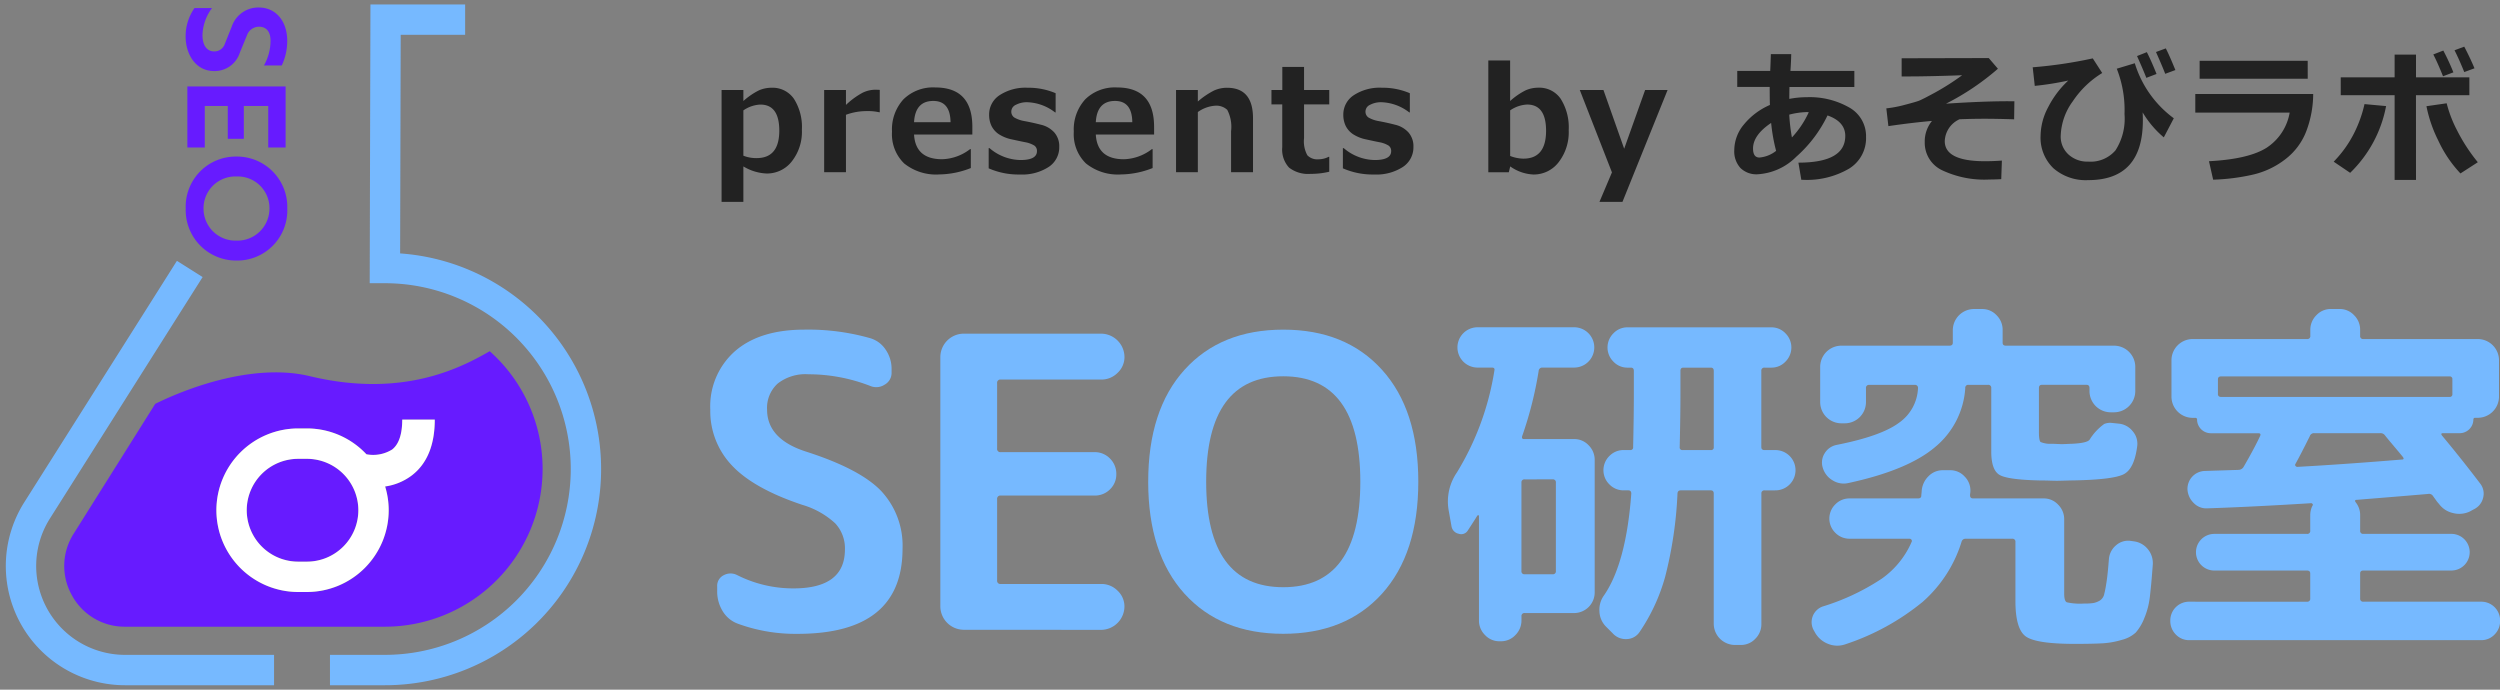<svg xmlns="http://www.w3.org/2000/svg" width="280.627" height="77.418" viewBox="0 0 280.627 77.418">
  <rect x="0" y="0" width="280.627" height="77.418" fill="#808080" stroke="none"/>
  <g id="logo" transform="translate(-505.373 -17.73)">
    <g id="SEO研究室" transform="translate(585.103 52.417)">
      <path id="パス_114589" data-name="パス 114589" d="M583.1,718.527q-5.465-1.822-7.9-4.417a8.845,8.845,0,0,1-2.436-6.282,8.237,8.237,0,0,1,2.778-6.556q2.775-2.412,7.786-2.414a25.409,25.409,0,0,1,7.375.956,3.124,3.124,0,0,1,1.752,1.3,3.786,3.786,0,0,1,.66,2.162v.412a1.5,1.5,0,0,1-.773,1.342,1.709,1.709,0,0,1-1.593.16,19.151,19.151,0,0,0-6.966-1.321,5.068,5.068,0,0,0-3.46,1.047,3.684,3.684,0,0,0-1.184,2.914q0,3.277,4.28,4.689,6.145,1.958,8.536,4.46a8.987,8.987,0,0,1,2.39,6.467q0,9.562-11.792,9.56a18.786,18.786,0,0,1-6.693-1.138,3.318,3.318,0,0,1-1.707-1.411,4.179,4.179,0,0,1-.614-2.231v-.547a1.315,1.315,0,0,1,.728-1.252,1.6,1.6,0,0,1,1.5-.023,13.962,13.962,0,0,0,6.328,1.5q5.781,0,5.783-4.37a4.117,4.117,0,0,0-1.094-2.937A9.3,9.3,0,0,0,583.1,718.527Z" transform="translate(-572.764 -696.543)" fill="#76b9ff"/>
      <path id="パス_114590" data-name="パス 114590" d="M610.524,732.714a2.642,2.642,0,0,1-2.594-2.6V702.075a2.642,2.642,0,0,1,2.594-2.6H626a2.645,2.645,0,0,1,2.6,2.6,2.413,2.413,0,0,1-.775,1.8,2.527,2.527,0,0,1-1.821.752H614.713a.361.361,0,0,0-.41.409v7.331a.362.362,0,0,0,.41.409H625.23a2.35,2.35,0,0,1,1.754.729,2.4,2.4,0,0,1,.7,1.73,2.319,2.319,0,0,1-.7,1.707,2.384,2.384,0,0,1-1.754.707H614.713a.361.361,0,0,0-.41.409v9.105a.362.362,0,0,0,.41.411H626a2.525,2.525,0,0,1,1.821.75,2.419,2.419,0,0,1,.775,1.8,2.645,2.645,0,0,1-2.6,2.6Z" transform="translate(-582.106 -696.709)" fill="#76b9ff"/>
      <path id="パス_114591" data-name="パス 114591" d="M665.95,728.5Q661.875,733,654.864,733T643.778,728.5q-4.075-4.509-4.074-12.568t4.074-12.565q4.074-4.506,11.086-4.508t11.085,4.508q4.076,4.507,4.075,12.565T665.95,728.5Zm-2.435-12.568q0-11.836-8.651-11.837t-8.651,11.837q0,11.838,8.651,11.839T663.515,715.93Z" transform="translate(-590.548 -696.543)" fill="#76b9ff"/>
      <path id="パス_114592" data-name="パス 114592" d="M695.7,703.4a42.1,42.1,0,0,1-1.851,7.32c-.055.22.014.329.206.329h5.633a2.176,2.176,0,0,1,1.624.7,2.284,2.284,0,0,1,.679,1.644v14.886a2.32,2.32,0,0,1-2.3,2.3h-5.55a.327.327,0,0,0-.37.369v.452a2.3,2.3,0,0,1-.678,1.645,2.19,2.19,0,0,1-1.627.7H691.3a2.184,2.184,0,0,1-1.624-.7A2.282,2.282,0,0,1,689,731.4v-11.72a.074.074,0,0,0-.085-.081.133.133,0,0,0-.123.081c-.163.275-.508.81-1.027,1.605a.866.866,0,0,1-1.049.39,1.02,1.02,0,0,1-.8-.844l-.329-1.848a5.757,5.757,0,0,1,.946-4.2,31.2,31.2,0,0,0,4.2-11.433c.054-.218-.042-.327-.289-.327h-1.645a2.262,2.262,0,0,1,0-4.523H699.73a2.262,2.262,0,0,1,0,4.523h-3.619A.4.4,0,0,0,695.7,703.4Zm-1.562,12.173a.327.327,0,0,0-.37.369v9.912a.328.328,0,0,0,.37.371h3.126a.327.327,0,0,0,.369-.371V715.94a.326.326,0,0,0-.369-.369Zm28.086-3.289a2.262,2.262,0,1,1,0,4.523h-1.151a.327.327,0,0,0-.371.369v14.64a2.283,2.283,0,0,1-.678,1.644,2.189,2.189,0,0,1-1.625.7h-.7a2.392,2.392,0,0,1-2.345-2.345v-14.64c0-.247-.109-.369-.329-.369h-3.372c-.246,0-.371.137-.371.41a45.233,45.233,0,0,1-1.378,9.273,20.881,20.881,0,0,1-2.857,6.189,1.79,1.79,0,0,1-1.461.824,1.978,1.978,0,0,1-1.584-.658l-.781-.782a2.555,2.555,0,0,1-.7-1.707,2.731,2.731,0,0,1,.534-1.788q2.468-3.619,3.044-11.392c0-.247-.111-.369-.331-.369h-.534a2.2,2.2,0,0,1-1.584-.66,2.235,2.235,0,0,1,0-3.207,2.2,2.2,0,0,1,1.584-.657h.74a.293.293,0,0,0,.331-.331q.081-3.538.08-5.963V703.4c0-.247-.109-.369-.328-.369h-.37a2.15,2.15,0,0,1-1.6-.68,2.233,2.233,0,0,1,0-3.166,2.144,2.144,0,0,1,1.6-.678h16.119a2.147,2.147,0,0,1,1.605.678,2.237,2.237,0,0,1,0,3.166,2.154,2.154,0,0,1-1.605.68h-.74a.327.327,0,0,0-.371.369v8.553c0,.22.124.331.371.331Zm-6.868-.331V703.4c0-.247-.109-.369-.329-.369h-3.084c-.22,0-.328.121-.328.369v2.591q0,2.346-.083,5.963a.291.291,0,0,0,.328.331h3.167A.292.292,0,0,0,715.356,711.951Z" transform="translate(-602.715 -696.45)" fill="#76b9ff"/>
      <path id="パス_114593" data-name="パス 114593" d="M741.54,732.1l-.163-.289a1.863,1.863,0,0,1,.986-2.714,25.487,25.487,0,0,0,6.6-3.106,9.814,9.814,0,0,0,3.39-4.173.228.228,0,0,0-.042-.228.253.253,0,0,0-.2-.1h-6.744a2.205,2.205,0,0,1-1.584-.656,2.234,2.234,0,0,1,0-3.209,2.206,2.206,0,0,1,1.584-.658h7.689c.247,0,.371-.107.371-.329,0-.054.008-.137.02-.246a2.091,2.091,0,0,0,.02-.246,2.583,2.583,0,0,1,.761-1.665,2.22,2.22,0,0,1,1.625-.68h.823a2.159,2.159,0,0,1,1.624.72,2.213,2.213,0,0,1,.638,1.665c0,.028-.008.1-.022.206s-.02.178-.02.206c0,.246.111.369.329.369h7.938a2.179,2.179,0,0,1,1.622.7,2.279,2.279,0,0,1,.68,1.645v8.346c0,.55.1.872.287.967a6.783,6.783,0,0,0,1.933.143,6.453,6.453,0,0,0,1.069-.061,2.247,2.247,0,0,0,.7-.268,1.149,1.149,0,0,0,.515-.781c.1-.383.183-.863.268-1.439s.163-1.384.246-2.426a2.242,2.242,0,0,1,.8-1.562,2.052,2.052,0,0,1,1.665-.494l.289.042a2.4,2.4,0,0,1,1.6.863,2.451,2.451,0,0,1,.575,1.728q-.164,2.262-.329,3.618a8.748,8.748,0,0,1-.636,2.448,5.511,5.511,0,0,1-.946,1.584,3.609,3.609,0,0,1-1.562.823,9.347,9.347,0,0,1-2.18.389q-1.091.062-3.106.063-4.359,0-5.511-.844t-1.15-3.967v-6.622a.328.328,0,0,0-.371-.37H758.4a.452.452,0,0,0-.452.331,14.781,14.781,0,0,1-4.38,6.765,27,27,0,0,1-8.655,4.748,2.721,2.721,0,0,1-1.891-.02A2.875,2.875,0,0,1,741.54,732.1Zm25.209-17.149q-3.66-.081-4.565-.638t-.906-2.611v-7.114a.328.328,0,0,0-.37-.37H758.73a.327.327,0,0,0-.369.37,9.342,9.342,0,0,1-3.395,6.621q-3.06,2.592-9.725,4.03a2.32,2.32,0,0,1-1.747-.287,2.429,2.429,0,0,1-1.132-1.439,1.933,1.933,0,0,1,.208-1.6,2.022,2.022,0,0,1,1.315-.946q5.016-.989,7.033-2.489a4.982,4.982,0,0,0,2.137-3.885.327.327,0,0,0-.369-.37h-5.1a.328.328,0,0,0-.371.37v1.6a2.382,2.382,0,0,1-2.345,2.343h-.452a2.385,2.385,0,0,1-2.343-2.343v-4.03a2.387,2.387,0,0,1,2.343-2.343h12.173c.246,0,.371-.111.371-.331v-1.439a2.387,2.387,0,0,1,2.345-2.343h.946a2.178,2.178,0,0,1,1.624.7,2.279,2.279,0,0,1,.678,1.644v1.439c0,.22.125.331.371.331H775.1a2.387,2.387,0,0,1,2.345,2.343v2.8A2.39,2.39,0,0,1,775.1,707.3h-.452a2.387,2.387,0,0,1-2.343-2.343v-.371c0-.246-.111-.37-.331-.37h-5.015c-.221,0-.331.125-.331.37v4.894c0,.657.062,1.042.184,1.152a2.756,2.756,0,0,0,1.255.2c.109,0,.3.008.557.021s.458.02.6.02.337-.006.6-.02.446-.021.555-.021q1.644-.081,1.934-.451a6.14,6.14,0,0,1,1.644-1.77,1.748,1.748,0,0,1,.823-.123l.781.082a2.264,2.264,0,0,1,1.584.843,2.13,2.13,0,0,1,.514,1.707q-.33,2.553-1.541,3.147t-5.572.678c-.192,0-.5.008-.926.02s-.749.022-.967.022-.535-.008-.947-.022S766.968,714.951,766.749,714.951Z" transform="translate(-617.488 -695.706)" fill="#76b9ff"/>
      <path id="パス_114594" data-name="パス 114594" d="M811.282,728.562a.328.328,0,0,0,.37-.371v-2.8c0-.218-.123-.329-.37-.329h-10.4a2.056,2.056,0,1,1,0-4.113h10.4a.326.326,0,0,0,.37-.369V718.9a2.458,2.458,0,0,1,.246-1.112.136.136,0,0,0,.022-.184.2.2,0,0,0-.186-.1q-6.661.413-11.638.577a1.94,1.94,0,0,1-1.5-.577,2.31,2.31,0,0,1-.72-1.481,2.006,2.006,0,0,1,1.934-2.139l3.824-.121a.683.683,0,0,0,.535-.331q1.192-2.055,1.848-3.453c.109-.218.043-.329-.2-.329h-5.346a1.547,1.547,0,0,1-1.522-1.522.183.183,0,0,0-.2-.206h-.329a2.384,2.384,0,0,1-2.345-2.343V701.42a2.387,2.387,0,0,1,2.345-2.343h12.871a.327.327,0,0,0,.37-.371v-.658a2.287,2.287,0,0,1,.68-1.644,2.176,2.176,0,0,1,1.624-.7h.987a2.18,2.18,0,0,1,1.624.7,2.279,2.279,0,0,1,.678,1.644v.658a.327.327,0,0,0,.37.371h12.872a2.39,2.39,0,0,1,2.345,2.343v4.154a2.387,2.387,0,0,1-2.345,2.343h-.331a.183.183,0,0,0-.2.206,1.544,1.544,0,0,1-1.522,1.522h-1.891c-.192,0-.234.081-.125.246q2.262,2.715,4.319,5.429a1.825,1.825,0,0,1,.307,1.6,1.912,1.912,0,0,1-1.049,1.275l-.452.247a2.8,2.8,0,0,1-1.891.163,2.664,2.664,0,0,1-1.562-1.029,3.272,3.272,0,0,1-.329-.411c-.138-.191-.248-.341-.329-.452a.527.527,0,0,0-.577-.246q-2.426.208-7.977.658c-.22,0-.26.1-.125.286a2.292,2.292,0,0,1,.494,1.482v1.685a.326.326,0,0,0,.37.369h9.869a2.056,2.056,0,1,1,0,4.113h-9.869c-.247,0-.37.111-.37.329v2.8a.328.328,0,0,0,.37.371h13.2a2.106,2.106,0,0,1,2.139,2.139,2.138,2.138,0,0,1-.616,1.541,2.04,2.04,0,0,1-1.522.638H798.082a2.04,2.04,0,0,1-1.522-.638,2.138,2.138,0,0,1-.616-1.541,2.106,2.106,0,0,1,2.139-2.139Zm-9.622-22.987h25.618a.291.291,0,0,0,.329-.329V703.6a.29.29,0,0,0-.329-.329H801.66c-.246,0-.37.109-.37.329v1.645C801.289,705.464,801.414,705.575,801.66,705.575Zm8.306,7.566a.163.163,0,0,0,.043.184.243.243,0,0,0,.2.1q5.221-.286,11.719-.822c.22,0,.26-.094.125-.288-.221-.274-.555-.678-1.009-1.213s-.787-.94-1.005-1.213a.6.6,0,0,0-.537-.246h-7.4a.481.481,0,0,0-.494.329Q810.543,712.113,809.966,713.141Z" transform="translate(-632.056 -695.706)" fill="#76b9ff"/>
    </g>
    <path id="パス_133820" data-name="パス 133820" d="M3.456,2.217V6.194H1.009V-6.359H3.456v1.235A7.915,7.915,0,0,1,5.2-6.319,3.508,3.508,0,0,1,6.62-6.614,2.912,2.912,0,0,1,9.131-5.371,5.877,5.877,0,0,1,10.024-1.9,5.365,5.365,0,0,1,8.892,1.655,3.527,3.527,0,0,1,6.07,3.014,5.474,5.474,0,0,1,3.456,2.217Zm0-6.288V1.013a3.863,3.863,0,0,0,1.49.271q2.542,0,2.542-3.084,0-2.925-2.128-2.925A3.638,3.638,0,0,0,3.456-4.072Zm15.31.207h-.08a5.493,5.493,0,0,0-1.323-.128,6.686,6.686,0,0,0-2.391.414V2.87H12.525V-6.359h2.447v1.674a8.6,8.6,0,0,1,1.849-1.359,3.291,3.291,0,0,1,1.427-.347q.183,0,.518.016Zm10.392,2.5H22.615q.159,2.774,3.148,2.774A5.374,5.374,0,0,0,28.9.28h.088V2.4a9.874,9.874,0,0,1-3.523.717,5.708,5.708,0,0,1-3.961-1.235,4.563,4.563,0,0,1-1.363-3.563,5,5,0,0,1,1.291-3.638A4.741,4.741,0,0,1,25-6.646q4.16,0,4.16,4.423ZM26.712-2.749q-.032-2.383-1.937-2.383-2.024,0-2.16,2.383Zm4.279,5.181V.168h.1A5.457,5.457,0,0,0,34.562,1.5q1.849,0,1.849-1a.719.719,0,0,0-.287-.618A2.962,2.962,0,0,0,35.088-.5q-.518-.1-1.474-.311a4.252,4.252,0,0,1-1.5-.6,2.412,2.412,0,0,1-.809-.925,2.833,2.833,0,0,1-.263-1.251A2.579,2.579,0,0,1,32.21-5.773a5.3,5.3,0,0,1,3.148-.841A7.776,7.776,0,0,1,38.507-6v2.152h-.064a5.378,5.378,0,0,0-3.1-1.14,2.637,2.637,0,0,0-1.291.287.832.832,0,0,0-.518.717.791.791,0,0,0,.323.705,3.4,3.4,0,0,0,1.08.395q.964.175,1.921.422a2.913,2.913,0,0,1,1.506.873,2.355,2.355,0,0,1,.55,1.614A2.633,2.633,0,0,1,37.722,2.28a5.462,5.462,0,0,1-3.216.845A8.331,8.331,0,0,1,30.991,2.432Zm18.57-3.794H43.017q.159,2.774,3.148,2.774A5.374,5.374,0,0,0,49.306.28h.088V2.4a9.874,9.874,0,0,1-3.523.717,5.708,5.708,0,0,1-3.961-1.235,4.563,4.563,0,0,1-1.363-3.563,5,5,0,0,1,1.291-3.638A4.741,4.741,0,0,1,45.4-6.646q4.16,0,4.16,4.423ZM47.114-2.749q-.032-2.383-1.937-2.383-2.024,0-2.16,2.383ZM60.663,2.87H58.2v-4.6a4.13,4.13,0,0,0-.426-2.4,1.8,1.8,0,0,0-1.383-.466,3.8,3.8,0,0,0-1.921.709V2.87H52.023V-6.359H54.47v1.291a8.859,8.859,0,0,1,1.837-1.243,3.539,3.539,0,0,1,1.439-.3q2.917,0,2.917,3.419Zm8.559-.056a8.825,8.825,0,0,1-2.1.239,3.483,3.483,0,0,1-2.415-.705A2.978,2.978,0,0,1,63.946.065V-4.741H62.734V-6.359h1.219V-8.95h2.439v2.59h2.829v1.618H66.392v3.8A3.257,3.257,0,0,0,66.767.973a1.563,1.563,0,0,0,1.259.446,2.491,2.491,0,0,0,1.124-.279h.072Zm1.53-.383V.168h.1A5.457,5.457,0,0,0,74.322,1.5q1.849,0,1.849-1a.719.719,0,0,0-.287-.618A2.962,2.962,0,0,0,74.848-.5q-.518-.1-1.474-.311a4.252,4.252,0,0,1-1.5-.6,2.412,2.412,0,0,1-.809-.925A2.833,2.833,0,0,1,70.8-3.586a2.579,2.579,0,0,1,1.172-2.188,5.3,5.3,0,0,1,3.148-.841A7.776,7.776,0,0,1,78.267-6v2.152H78.2a5.378,5.378,0,0,0-3.1-1.14,2.637,2.637,0,0,0-1.291.287.832.832,0,0,0-.518.717.791.791,0,0,0,.323.705,3.4,3.4,0,0,0,1.08.395q.964.175,1.921.422a2.912,2.912,0,0,1,1.506.873,2.355,2.355,0,0,1,.55,1.614A2.633,2.633,0,0,1,77.482,2.28a5.462,5.462,0,0,1-3.216.845A8.331,8.331,0,0,1,70.752,2.432Zm18.784-.215-.159.654h-2.3V-9.675h2.447v4.551a7.915,7.915,0,0,1,1.741-1.2,3.508,3.508,0,0,1,1.423-.295,2.9,2.9,0,0,1,2.515,1.251A6,6,0,0,1,96.1-1.848a5.483,5.483,0,0,1-1.132,3.595,3.508,3.508,0,0,1-2.821,1.379A4.842,4.842,0,0,1,89.536,2.217Zm-.008-6.288V1.045a4.3,4.3,0,0,0,1.49.3q2.542,0,2.542-3.132,0-2.941-2.128-2.941A3.638,3.638,0,0,0,89.528-4.072ZM107.2-6.359,102.136,6.194H99.554l1.4-3.308-3.61-9.245H100L102.327.232l2.351-6.591ZM122.212,3.723l-.327-1.929q5.26,0,5.26-3,0-1.594-1.993-2.3a14.569,14.569,0,0,1-3.511,4.639A6.659,6.659,0,0,1,117.3,3.1a2.549,2.549,0,0,1-1.929-.713,2.764,2.764,0,0,1-.685-2,4.532,4.532,0,0,1,1.1-2.9,7.742,7.742,0,0,1,2.9-2.168q-.024-.685-.024-2.024h-3.642V-8.5h3.7q.032-.622.072-1.889h2.287q-.016.8-.088,1.889h7.173V-6.7h-7.285q-.016.829-.016,1.339a10.216,10.216,0,0,1,1.961-.191A8.95,8.95,0,0,1,127.6-4.391a3.675,3.675,0,0,1,1.877,3.3,4,4,0,0,1-1.933,3.575,9.389,9.389,0,0,1-5.129,1.239Zm.837-7.588a1.4,1.4,0,0,0-.239-.016,8.584,8.584,0,0,0-1.953.287,20,20,0,0,0,.3,2.558A10.573,10.573,0,0,0,123.048-3.865Zm-4.224,1.2Q116.792-1.3,116.792.208q0,1.012.717,1.012a3.483,3.483,0,0,0,1.873-.749A19.68,19.68,0,0,1,118.824-2.661Zm25.9,4.224-.072,2.088q-.693.04-1.323.04a11.091,11.091,0,0,1-5.364-1.064,3.4,3.4,0,0,1-1.9-3.136,3.639,3.639,0,0,1,.813-2.375q-2.152.183-4.894.582l-.231-1.993a13.364,13.364,0,0,0,2.068-.395Q135-5,135.39-5.144t1.857-.944a27.547,27.547,0,0,0,3.017-1.929q-3.714.135-6.177.135h-.614v-2.04l9.779-.024,1.028,1.2a28.42,28.42,0,0,1-5.826,3.921Q142.6-5.1,145.412-5.1l.717.008L146.1-3.068q-1.889-.064-3.347-.064-1.315,0-2.782.056a2.8,2.8,0,0,0-1.658,2.455q0,2.256,4.519,2.256Q143.682,1.635,144.727,1.563Zm19.3-4.75L162.9-1.043a11.061,11.061,0,0,1-2.375-2.805q.024.406.024.893,0,6.711-6.137,6.711a5.523,5.523,0,0,1-3.9-1.331,4.761,4.761,0,0,1-1.443-3.682,7.005,7.005,0,0,1,.865-3.2,10.709,10.709,0,0,1,2.244-2.965,33.61,33.61,0,0,1-3.762.6l-.231-2.088a50.145,50.145,0,0,0,6.743-1l1.06,1.642a10.589,10.589,0,0,0-3.3,3.168,6.92,6.92,0,0,0-1.359,3.885A2.71,2.71,0,0,0,152.2.878a3.135,3.135,0,0,0,2.212.8A3.677,3.677,0,0,0,157.482.407a6.564,6.564,0,0,0,1.008-4.065,12.613,12.613,0,0,0-.869-5.093l2.024-.614A12.027,12.027,0,0,0,164.022-3.187ZM164.2-8.6l-1.14.422q-.319-.829-1.036-2.447l1.1-.406Q163.527-10.257,164.2-8.6Zm-2.112.438-1.148.438q-.319-.829-1.044-2.447l1.1-.438Q161.487-9.659,162.085-8.16Zm16.968.534H166.922V-9.635h12.131Zm.614,1.714a11.927,11.927,0,0,1-.753,4.121,7.222,7.222,0,0,1-2.379,3.208,9.386,9.386,0,0,1-3.742,1.749,23.169,23.169,0,0,1-4.356.542l-.47-2.072Q172.414,1.4,174.43.128a5.9,5.9,0,0,0,2.6-3.953H166.436V-5.913Zm11.54,9.652h-2.4V-5.777h-6.049V-7.786h6.049v-2.55h2.4v2.55H197.2v2.008h-5.994Zm6.942-1.993L196.2,3.006a13.763,13.763,0,0,1-2.475-3.662,15.272,15.272,0,0,1-1.343-3.885l2.271-.327a13.788,13.788,0,0,0,1.16,3.025A19.506,19.506,0,0,0,198.148,1.746Zm-10.3-6.3a14.034,14.034,0,0,1-4.033,7.492l-1.849-1.251a12.783,12.783,0,0,0,2.511-3.658,14,14,0,0,0,.948-2.805Zm9.923-4.24-1.148.422q-.558-1.395-1.092-2.447l1.092-.406Q197.28-9.978,197.774-8.8Zm-2.367.454-1.164.438q-.638-1.586-1.092-2.447l1.124-.438A26.339,26.339,0,0,1,195.407-8.344Z" transform="translate(585.361 34.193)" fill="#222"/>
    <g id="logo-2" data-name="logo" transform="translate(506 18.23)">
      <path id="パス_108919" data-name="パス 108919" d="M-538.968,735.119h.987a5.777,5.777,0,0,0,5.771-5.771,5.777,5.777,0,0,0-5.771-5.771h-.987a5.777,5.777,0,0,0-5.771,5.771A5.777,5.777,0,0,0-538.968,735.119Z" transform="translate(571.808 -672.573)" fill="#671bff"/>
      <path id="パス_108920" data-name="パス 108920" d="M-613.364,677.724a38.675,38.675,0,0,0-5.328,2.137l-9.137,14.546a6.733,6.733,0,0,0-.218,6.943,6.727,6.727,0,0,0,5.969,3.527h29.168a17.715,17.715,0,0,0,17.7-17.7,17.692,17.692,0,0,0-5.936-13.224c-3.378,1.946-9.883,5.279-20.2,2.8C-605.544,675.742-610.2,676.723-613.364,677.724Zm11.7,4.9a9.152,9.152,0,0,1,6.682,2.9,4.029,4.029,0,0,0,2.89-.536c.75-.589,1.13-1.717,1.13-3.352h3.651c0,2.83-.86,4.932-2.555,6.246a6.487,6.487,0,0,1-3.015,1.257,9.145,9.145,0,0,1,.4,2.667,9.188,9.188,0,0,1-9.178,9.178h-.987a9.188,9.188,0,0,1-9.178-9.178,9.189,9.189,0,0,1,9.178-9.178Z" transform="translate(635.49 -635.029)" fill="#671bff"/>
      <path id="前面オブジェクトで型抜き_1" data-name="前面オブジェクトで型抜き 1" d="M42.582,76.418h-6.17v-3.41h6.17a20.858,20.858,0,0,0,0-41.717H40.873L40.955,0H51.586V3.405H44.352l-.064,24.541a24.266,24.266,0,0,1-1.705,48.472Zm-12.447,0H13.414A13.382,13.382,0,0,1,2.1,55.879l13.342-21.1,3.791-6L22.119,30.6,20.6,33l-4.207,6.651L4.979,57.7a9.978,9.978,0,0,0,8.436,15.309H30.135v3.408Z" fill="#76b9ff" stroke="rgba(0,0,0,0)" stroke-miterlimit="10" stroke-width="1"/>
      <path id="パス_108922" data-name="パス 108922" d="M-569.708,522.542a2.966,2.966,0,0,0,2.883-2.064l.8-1.953a1.442,1.442,0,0,1,1.355-.961c.662,0,1.307.378,1.292,1.639a5.688,5.688,0,0,1-.741,2.71h2a6.475,6.475,0,0,0,.614-2.757c0-2.253-1.307-3.749-3.182-3.749a3.144,3.144,0,0,0-3.04,2.127l-.788,1.969a1.227,1.227,0,0,1-1.181.835c-.866,0-1.323-.74-1.323-1.827a5.3,5.3,0,0,1,1.071-3.04h-1.969a5.51,5.51,0,0,0-.993,3.2C-572.906,520.652-571.787,522.542-569.708,522.542Z" transform="translate(593.12 -515.065)" fill="#671bff"/>
      <path id="パス_108923" data-name="パス 108923" d="M-561.1,558.683V551.83h-11.027v6.853h1.953V554.02h2.584v3.686h1.8V554.02h2.741v4.663Z" transform="translate(592.532 -542.625)" fill="#671bff"/>
      <path id="パス_108924" data-name="パス 108924" d="M-567.2,584.163a5.624,5.624,0,0,0-5.7,5.829,5.666,5.666,0,0,0,5.7,5.845,5.628,5.628,0,0,0,5.7-5.845A5.652,5.652,0,0,0-567.2,584.163Zm0,9.436a3.59,3.59,0,0,1-3.7-3.608,3.567,3.567,0,0,1,3.7-3.592,3.558,3.558,0,0,1,3.7,3.592A3.6,3.6,0,0,1-567.2,593.6Z" transform="translate(593.12 -567.089)" fill="#671bff"/>
      <path id="パス_108925" data-name="パス 108925" d="M-558.739,715.67a9.188,9.188,0,0,0,9.178,9.178h.987a9.188,9.188,0,0,0,9.178-9.178,9.145,9.145,0,0,0-.4-2.667,6.487,6.487,0,0,0,3.015-1.257c1.7-1.314,2.555-3.416,2.555-6.246h-3.651c0,1.635-.38,2.763-1.13,3.352a4.029,4.029,0,0,1-2.89.536,9.151,9.151,0,0,0-6.682-2.9h-.987A9.189,9.189,0,0,0-558.739,715.67Zm9.178-5.771h.987a5.777,5.777,0,0,1,5.771,5.771,5.777,5.777,0,0,1-5.771,5.771h-.987a5.777,5.777,0,0,1-5.771-5.771A5.777,5.777,0,0,1-549.561,709.9Z" transform="translate(582.401 -658.896)" fill="#fff"/>
    </g>
  </g>
</svg>
